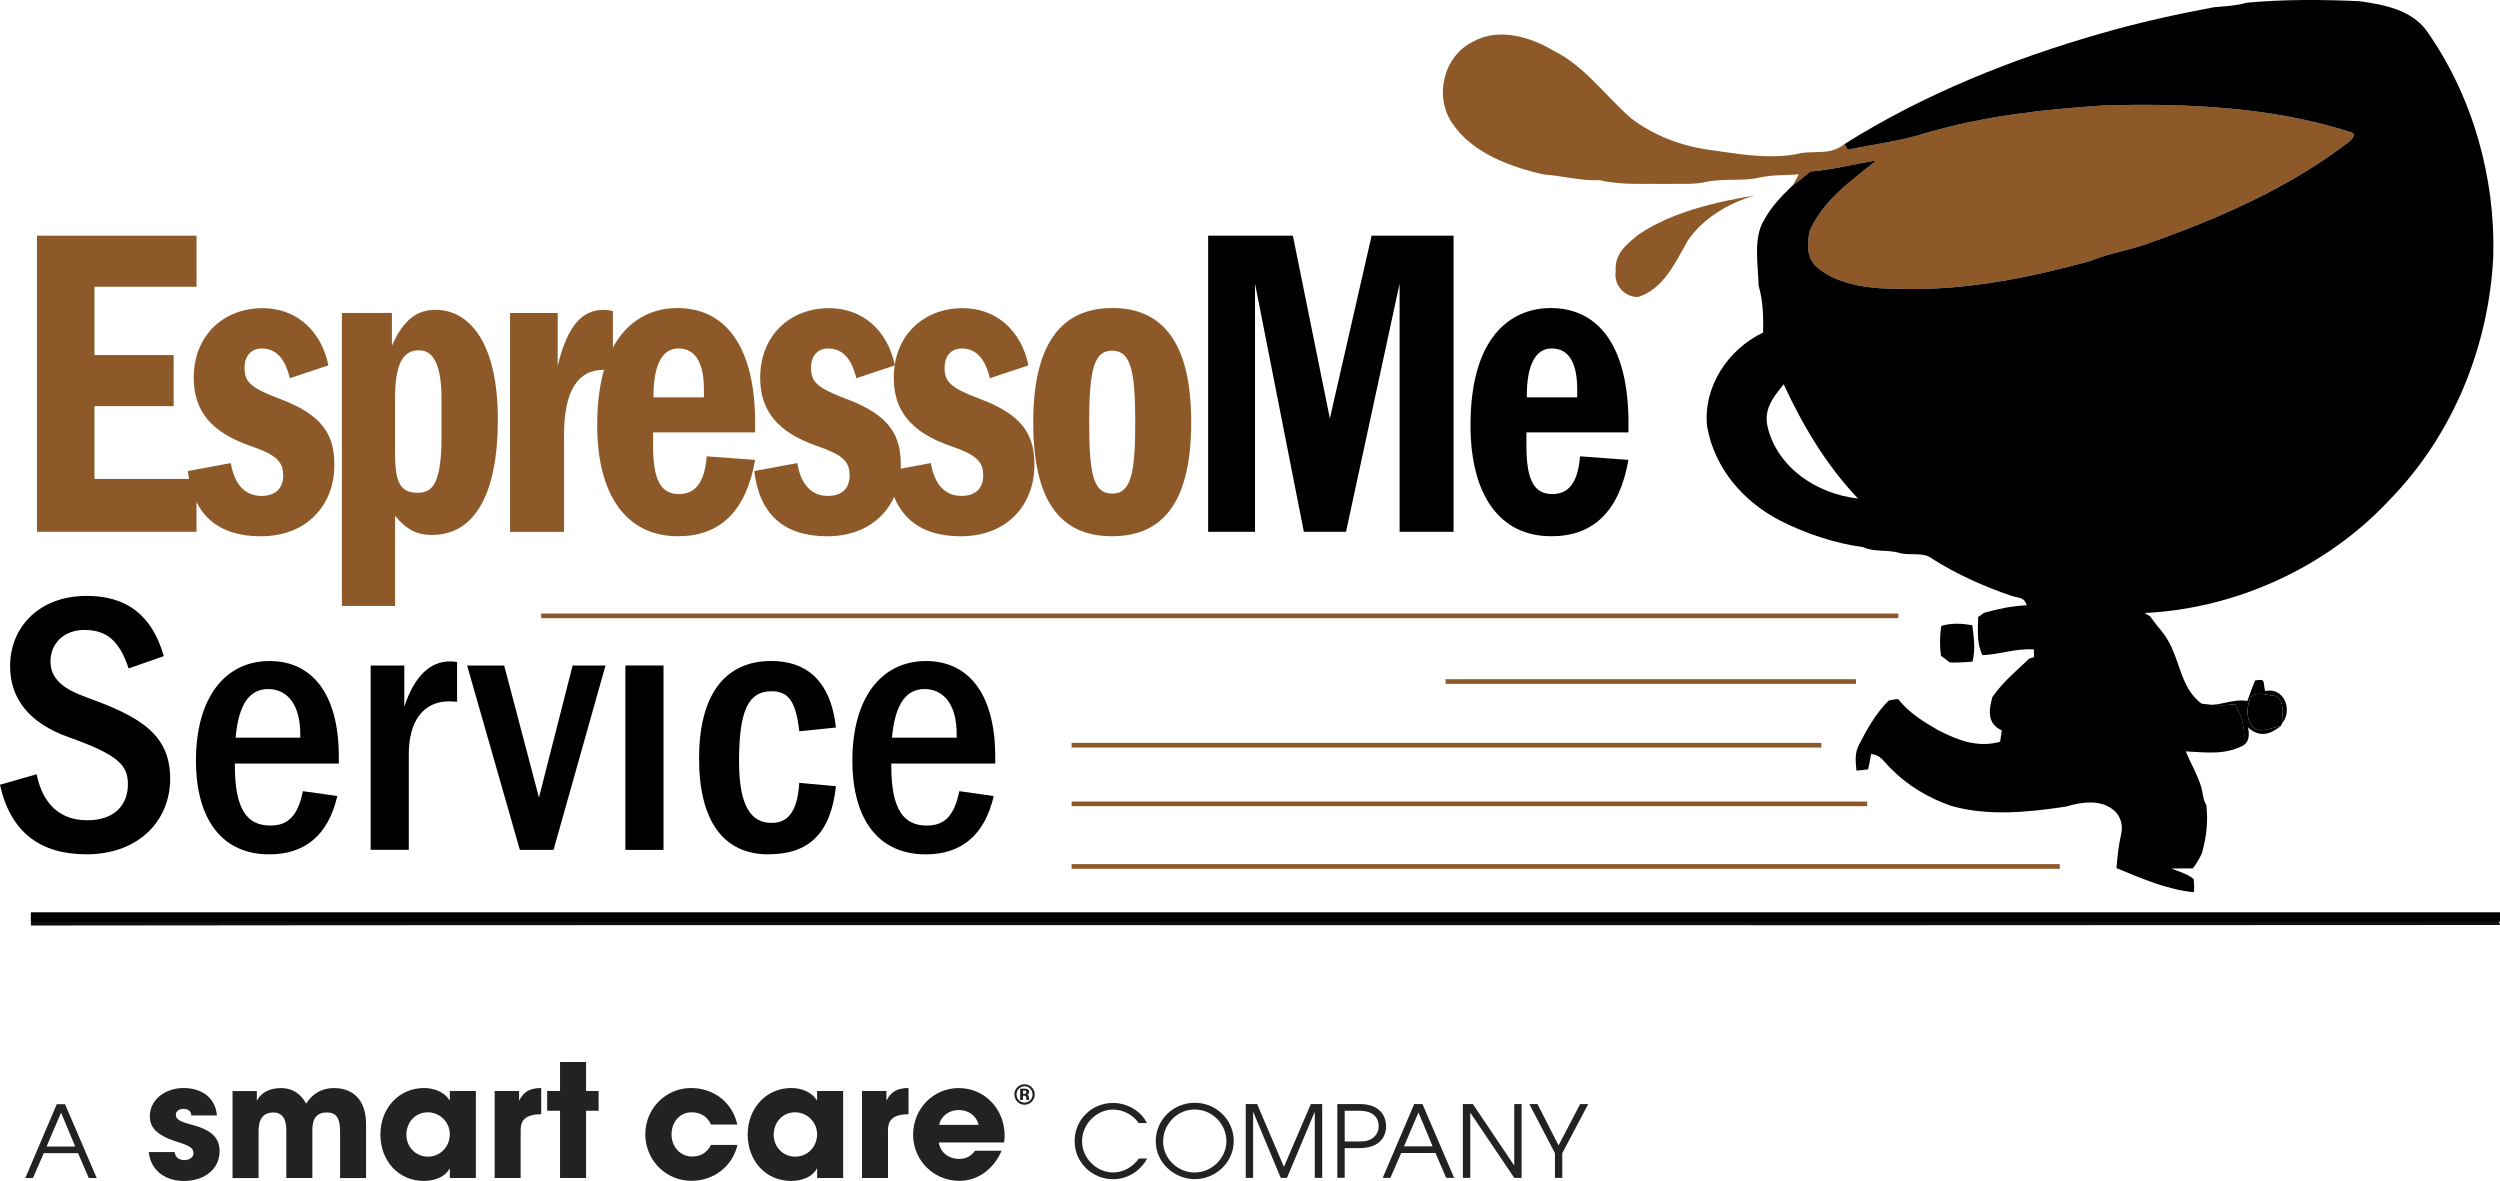 <svg xmlns="http://www.w3.org/2000/svg" id="Layer_2" viewBox="0 0 514.65 243.12"><defs><style>.cls-1{fill:#8e5928;}.cls-2{fill:#232222;}.cls-3{fill:#10100f;}.cls-4{stroke:#8e5928;stroke-width:.96px;}.cls-4,.cls-5{fill:none;stroke-miterlimit:10;}.cls-5{stroke:#000;stroke-width:1.93px;}</style></defs><g id="Layer_2-2"><g><path class="cls-1" d="M319.91,10.49c6.37,3.16,10.74,9.46,15.99,13.96,4.51,3.41,10.14,5.57,15.72,6.36,5.99,.82,12.01,2.01,18.06,.95,3.66-1.02,6.79,.46,10.02-2.1,.22,.4,.44,.77,.67,1.15,5.53-1.13,10.97-1.77,16.39-3.51,11.84-3.44,23.68-4.74,35.91-5.57,16.78-.54,34.99,.23,51.07,5.43,1.62,.22,.4,1.71-.38,2.18-11.81,9.07-26.12,15.43-40.09,20.39-4.24,1.7-8.75,2.23-12.97,3.99-12.59,3.48-26.01,6.16-39.12,5.74-5.46,.04-12.41-.6-16.82-4.18-2.47-1.94-2.41-4.83-1.84-7.65,2.69-6.36,8.58-10.4,13.75-14.59-4.57,.69-8.95,1.92-13.58,2.26-1.19,1.02-2.4,1.97-3.67,2.89l1.3-2.3c-2.63,.2-5.39,.09-7.99,.63-3.71,.89-7.27,.13-11,.91-2.78,.63-5.47,.37-8.4,.43-4.63-.07-9.16,.27-13.71-.77-3.93,.15-7.53-.9-11.4-1.17-6.81-1.51-14.76-4.43-18.81-10.48-3.86-5.5-1.87-13.92,4.24-16.87,5.24-2.95,11.85-.98,16.65,1.92h0Z"></path><path class="cls-1" d="M361.16,40.26c-5.27,1.52-10.67,4.7-13.76,9.34-2.48,4.4-4.94,9.88-10.17,11.54-2.73,.08-5.08-2.42-4.62-5.29-.27-3.61,2.14-5.46,4.65-7.54,6.85-4.64,15.84-6.72,23.9-8.06h0Z"></path><path d="M499.54,6.32c-3.16-4.31-8.82-5.37-13.78-6.07-7.7-.35-15.55-.41-23.22,.31-2.26,.63-4.48,.72-6.78,.93-7.75,1.45-15.41,3.14-22.99,5.32-18.45,5.25-36.79,12.6-53.07,22.85,.22,.4,.44,.77,.67,1.15,5.53-1.13,10.97-1.77,16.39-3.51,11.84-3.44,23.68-4.74,35.91-5.57,16.78-.54,34.99,.23,51.07,5.43,1.62,.22,.4,1.71-.38,2.18-11.81,9.07-26.12,15.43-40.09,20.39-4.24,1.7-8.75,2.23-12.97,3.99-12.59,3.48-26.01,6.16-39.12,5.74-5.46,.04-12.41-.6-16.82-4.18-2.47-1.94-2.41-4.83-1.84-7.65,2.69-6.36,8.58-10.4,13.75-14.59-4.57,.69-8.95,1.92-13.58,2.26-1.19,1.02-2.4,1.97-3.67,2.89-2.17,2.06-4.39,4.37-5.81,7.02-2.39,3.73-1.25,9.35-1.18,13.63,.92,3.07,1,6.44,.92,9.62-7.22,3.44-12.37,11.16-11.53,19.31,1.52,8.67,7.49,15.55,15.19,19.48,5.24,2.63,11.09,4.6,16.92,5.38,2.34,1.09,5.09,.46,7.6,1.22,2.24,.6,4.78-.29,6.57,1.13,5.13,3.27,10.69,5.74,16.44,7.7,1.5,.49,2.51,.15,3.08,1.92-3.03,.13-5.89,.75-8.79,1.56l-1.22,.87c.02,2.75-.37,5.28,.91,7.84,3.63-.15,6.92-1.44,10.57-1.18,0,.53,.03,1.06,.04,1.59l-.98,.29c-2.61,2.48-5.57,4.95-7.6,7.94-.75,2.67-1.1,5.5,1.94,6.84l-.35,2.35c-4.61,1.27-8.67-.28-12.72-2.37-3.1-1.78-6.04-3.6-8.28-6.43-.65,.07-1.27,.15-1.9,.29-2.63,2.55-4.54,5.97-6.19,9.22-.88,1.72-.65,3.39-.48,5.23l2.39-.25c.24-1.05,.45-2.11,.64-3.17,2.03,.2,2.68,1.69,4.01,2.95,3.42,3.51,7.85,6.14,12.47,7.73,7.63,2.16,15.93,1.31,23.64,.14,2.97-.91,6.92-1.51,9.55,.54,1.61,1.13,2.25,3.23,1.79,5.11-.5,2.32-.79,4.65-.96,7.02,5.06,2.09,10.47,4.45,15.95,4.96,.07-.91,.04-1.81-.06-2.7-1.23-1.09-3.08-1.54-4.57-2.18,1.47-.03,2.93-.03,4.39-.02,.75-1,1.4-2.02,1.89-3.17,.92-3.41,1.29-6.32,.9-9.88-.71-1.06-.72-2.53-1.07-3.77-.76-2.52-2.18-4.81-3.15-7.27,4.21,.2,8.02,.8,11.92-1.27,.36-3.31-.22-5.55-1.76-8.44-2.36,.31-4.57,.24-6.92-.11-4.73-3.5-4.27-9.72-7.91-14.54-.93-1.14-1.85-2.26-2.69-3.46-.38-.22-.76-.44-1.14-.67,18.96-.9,37.69-9.51,50.61-23.47,12.9-13.28,20.23-31.35,21.17-49.76,.5-16.37-4.24-33.2-13.72-46.64Zm-135.68,81.49c-.75-3.51,1.02-5.84,3.09-8.4l.24-.3c3.99,8.59,8.75,16.62,15.3,23.52-8.4-.94-16.59-6.26-18.63-14.82Z"></path><path d="M399.61,128.86c2.21-.66,4.17-.51,6.41-.16,.31,2.55,.68,4.96,.04,7.5-1.53,.15-3.09,.21-4.64,.18-.63-.45-1.24-.92-1.85-1.38-.29-2.11-.25-4.02,.05-6.14h0Z"></path><path d="M464.24,140.08c2.34-.4,1.54,.24,2.06,2.18,3.89-.88,5.74,3.92,3.51,6.62-.08-1.73,.65-4.82-1.45-5.61-1.55-.09-4.73-1.33-5.27,.86-.69,1.97-.66,4.29,.96,5.82,1.47,.99,3.79-.28,5.41-.43-2.17,1.73-4.4,2.35-6.69,.21,.39,1.79,.1,3-.89,3.68,.36-3.31-.22-5.55-1.76-8.44-2.36,.31-4.57,.24-6.92-.11,3.5,.89,6.03-1.14,9.44-.55,.51-1.42,1.03-2.83,1.58-4.23h0Z"></path><path d="M468.37,143.27c2.09,.78,1.37,3.88,1.45,5.61l-.35,.64c-1.62,.15-3.95,1.43-5.41,.43-1.61-1.52-1.65-3.85-.96-5.82,.54-2.19,3.72-.95,5.27-.86h0Z"></path><path class="cls-3" d="M6.36,188.71c2.51,.06,5.02,.07,7.53,.06,166.4,0,332.79-.03,499.19,0,.89,.31,1.41,.86,1.57,1.65-169.38,.15-338.95-.09-508.29,.11v-1.8h0Z"></path><g><path class="cls-2" d="M208.81,225.27c0-1.12,.96-2.07,2.07-2.07,1.22,0,2.13,.96,2.13,2.11,0,1.22-.99,2.11-2.09,2.11-1.2,0-2.1-.97-2.1-2.14Zm3.74,.06c0-.98-.73-1.71-1.62-1.71s-1.66,.71-1.66,1.68,.75,1.68,1.65,1.68,1.64-.76,1.64-1.66Zm-1.23,1.12s-.04-.13-.05-.24l-.02-.29c-.02-.25-.14-.37-.41-.37h-.25v.9h-.58v-2.34h1c.5,0,.84,.24,.84,.66,0,.27-.14,.45-.38,.56,.22,.09,.33,.25,.35,.67,0,.21,.02,.36,.06,.44h-.56Zm-.42-1.28c.24,0,.38-.1,.38-.36,0-.2-.13-.3-.35-.3h-.33v.66h.3Z"></path><g><path class="cls-2" d="M18.27,242.5l-2.2-5.11h-7.06l-2.22,5.11h-1.58l6.48-15.19h1.7l6.52,15.19h-1.66Zm-5.7-13.46l-2.98,6.98h5.89l-2.91-6.98Z"></path><g><path class="cls-2" d="M39.38,229.63c-.03-1.03-.77-1.36-1.64-1.36s-1.55,.52-1.55,1.19c0,.97,.87,1.45,3.36,2.1,4.26,1.13,5.65,2.84,5.65,5.45,0,3.74-3.23,6.1-7.29,6.1s-6.9-2.29-7.29-5.94h5.32c.16,1.13,.97,1.65,2.03,1.65,.94,0,1.87-.55,1.87-1.39,0-1-.61-1.52-3.29-2.35-4.52-1.39-5.71-3.17-5.71-5.26,0-3.55,3.32-5.84,6.94-5.84,3.87,0,6.62,2.13,6.87,5.65h-5.26Z"></path><path class="cls-2" d="M70.01,242.5v-9.65c0-2.81-.9-3.84-2.74-3.84-2.03,0-2.97,1.22-2.97,3.58v9.91h-5.36v-9.87c0-2.32-.84-3.61-2.68-3.61-2.1,0-3.03,1.36-3.03,3.84v9.65h-5.36v-17.91h5v1.9h.06c.94-1.68,2.65-2.51,4.94-2.51s4.03,1.16,5.16,3.19c1.29-2.04,3.23-3.19,5.68-3.19,4,0,6.65,2.45,6.65,7.45v11.07h-5.36Z"></path><path class="cls-2" d="M92.6,242.5v-1.94h-.06c-.77,1.58-2.9,2.55-5.26,2.55-5.29,0-8.97-4.16-8.97-9.58s3.84-9.55,8.97-9.55c2.19,0,4.23,.87,5.26,2.51h.06v-1.9h5.36v17.91h-5.36Zm0-8.97c0-2.52-2.03-4.55-4.55-4.55s-4.39,2.03-4.39,4.61,1.97,4.52,4.45,4.52,4.48-2,4.48-4.58Z"></path><path class="cls-2" d="M101.83,242.5v-17.91h5.03v1.9h.06c.94-1.9,2.42-2.51,4.49-2.51v5.39c-3.19,.03-4.23,1.22-4.23,3.26v9.87h-5.36Z"></path><path class="cls-2" d="M115.29,242.5v-13.84h-2.65v-4.07h2.65v-5.97h5.36v5.97h2.58v4.07h-2.58v13.84h-5.36Z"></path><path class="cls-2" d="M146.37,231.5c-.77-1.68-2.16-2.52-4-2.52-2.45,0-4.13,2.03-4.13,4.55s1.77,4.55,4.26,4.55c1.81,0,3.06-.84,3.87-2.39h5.45c-1.07,4.48-4.91,7.39-9.49,7.39-5.29,0-9.49-4.29-9.49-9.58s4.23-9.52,9.39-9.52c4.71,0,8.55,2.97,9.55,7.52h-5.42Z"></path><path class="cls-2" d="M168.21,242.5v-1.94h-.06c-.77,1.58-2.9,2.55-5.26,2.55-5.29,0-8.97-4.16-8.97-9.58s3.84-9.55,8.97-9.55c2.19,0,4.23,.87,5.26,2.51h.06v-1.9h5.36v17.91h-5.36Zm0-8.97c0-2.52-2.03-4.55-4.55-4.55s-4.39,2.03-4.39,4.61,1.97,4.52,4.45,4.52,4.48-2,4.48-4.58Z"></path><path class="cls-2" d="M177.45,242.5v-17.91h5.03v1.9h.06c.94-1.9,2.42-2.51,4.49-2.51v5.39c-3.19,.03-4.23,1.22-4.23,3.26v9.87h-5.36Z"></path><path class="cls-2" d="M193.26,235.18c.29,2.03,2,3.39,4.2,3.39,1.45,0,2.39-.55,3.26-1.68h5.48c-1.71,3.9-4.97,6.2-8.74,6.2-5.16,0-9.49-4.16-9.49-9.49s4.13-9.61,9.39-9.61,9.45,4.23,9.45,9.78c0,.52-.03,.94-.13,1.42h-13.42Zm8.2-3.61c-.42-1.84-2.03-3.06-4.1-3.06-1.94,0-3.61,1.16-4.03,3.06h8.13Z"></path></g><g><path class="cls-2" d="M236.16,238.5c-1.48,2.65-4.13,4.25-7,4.25-4.33,0-7.94-3.42-7.94-7.84s3.55-7.86,7.92-7.86c2.81,0,5.75,1.62,6.96,4.14h-1.7c-1.17-1.74-3.22-2.77-5.27-2.77-3.39,0-6.38,2.99-6.38,6.5s3,6.44,6.4,6.44c2.07,0,3.94-1.04,5.32-2.87h1.7Z"></path><path class="cls-2" d="M245.94,242.74c-4.15,0-8.02-3.37-8.02-7.78s3.57-7.94,8.02-7.94,8.04,3.53,8.04,7.86-3.63,7.86-8.04,7.86Zm-.02-14.34c-3.59,0-6.48,3.04-6.48,6.57s2.97,6.4,6.5,6.4,6.53-2.97,6.53-6.46-2.89-6.51-6.55-6.51Z"></path><path class="cls-2" d="M270.66,242.47v-13.52h-.04l-5.68,13.52h-1.29l-5.64-13.52h-.04v13.52h-1.52v-15.19h2.34l5.52,12.93,5.54-12.93h2.34v15.19h-1.52Z"></path><path class="cls-2" d="M275.3,242.47v-15.19h4.6c4.19,0,5.44,2.48,5.44,4.58s-1.31,4.49-5.46,4.49h-3.06v6.11h-1.52Zm4.91-7.49c2.11,0,3.61-1.27,3.61-3.16,0-1.52-.97-3.16-3.94-3.16h-3.06v6.32h3.39Z"></path><path class="cls-2" d="M297.71,242.47l-2.2-5.11h-7.06l-2.22,5.11h-1.58l6.48-15.19h1.7l6.52,15.19h-1.66Zm-5.7-13.46l-2.98,6.98h5.89l-2.91-6.98Z"></path><path class="cls-2" d="M311.72,242.47l-9.01-13.36h-.04v13.36h-1.52v-15.19h2.05l8.48,12.6h.04v-12.6h1.52v15.19h-1.52Z"></path><path class="cls-2" d="M320.1,242.47v-5.07l-5.27-10.12h1.68l4.33,8.52,4.45-8.52h1.66l-5.34,10.12v5.07h-1.52Z"></path></g></g></g><line class="cls-5" x1="6.36" y1="188.77" x2="514.65" y2="188.77"></line><line class="cls-4" x1="390.79" y1="126.78" x2="111.41" y2="126.78"></line><line class="cls-4" x1="382.07" y1="140.3" x2="297.59" y2="140.3"></line><line class="cls-4" x1="374.94" y1="153.41" x2="220.6" y2="153.41"></line><line class="cls-4" x1="384.37" y1="165.48" x2="220.6" y2="165.48"></line><line class="cls-4" x1="424.03" y1="178.37" x2="220.6" y2="178.37"></line><g><path d="M17.4,129.68c-4.31,0-7.01,2.85-7.01,6.47s2.69,5.7,7.39,7.39c11.09,4,17.25,7.62,17.25,16.78,0,8.62-6.47,15.55-17.25,15.55-9.47,0-15.63-4.54-17.79-14.32l7.55-2.16c1.31,6.39,5,9.47,10.47,9.47s8.32-3.08,8.32-7.39c0-3.85-1.77-6.01-12.16-9.7-8.24-2.92-12.09-8.01-12.09-14.63,0-8.01,5.93-14.47,15.78-14.47,8.01,0,13.4,3.77,15.86,12.4l-7.24,2.54c-1.85-5.62-4.47-7.93-9.08-7.93Z"></path><path d="M48.35,157.71c0,9.16,2.69,12.24,7.31,12.24,3.46,0,5.62-1.77,6.7-7.08l7.08,1c-1.85,8.01-6.62,12.01-14.01,12.01-9.62,0-15.09-7.08-15.09-19.32,0-12.86,5.93-20.48,15.17-20.48,8.39,0,14.24,6.31,14.24,19.71v1.39h-21.4v.54Zm6.85-15.86c-3.7,0-6.08,2.92-6.7,10.01h13.32v-.62c0-6.85-3.16-9.39-6.62-9.39Z"></path><path d="M76.3,137h6.93v8.47c2.08-6.24,5.24-9.32,9.47-9.32,.62,0,1.08,.08,1.39,.15v8.16c-.46,0-1-.08-1.62-.08-5.24,0-8.32,3.93-8.32,10.93v19.63h-7.85v-37.96Z"></path><path d="M96.17,137h7.62l7.16,27.18,6.93-27.18h6.77l-10.7,37.96h-6.93l-10.86-37.96Z"></path><rect x="128.74" y="137" width="7.85" height="37.96"></rect><path d="M158.23,175.88c-9.47,0-14.32-7.08-14.32-19.79s5.08-20.02,14.86-20.02c6.7,0,12.16,3.46,13.32,13.7l-7.55,.77c-.69-6.16-2.23-8.24-5.7-8.24-4.62,0-6.7,3.62-6.7,14.4,0,9.16,2.39,12.7,6.7,12.7,3.39,0,5.31-2.31,5.7-8.24l7.55,.69c-1.08,9.93-5.77,14.01-13.86,14.01Z"></path><path d="M183.48,157.71c0,9.16,2.69,12.24,7.31,12.24,3.46,0,5.62-1.77,6.7-7.08l7.08,1c-1.85,8.01-6.62,12.01-14.01,12.01-9.62,0-15.09-7.08-15.09-19.32,0-12.86,5.93-20.48,15.17-20.48,8.39,0,14.24,6.31,14.24,19.71v1.39h-21.4v.54Zm6.85-15.86c-3.7,0-6.08,2.92-6.7,10.01h13.32v-.62c0-6.85-3.16-9.39-6.62-9.39Z"></path></g><g><path class="cls-1" d="M40.46,59.03H19.45v14.07h16.3v10.51H19.45v14.99h21v10.88H7.62V48.52H40.46v10.51Z"></path><path class="cls-1" d="M67.62,75.21l-7.95,2.65c-1.05-4.3-3-6.12-5.84-6.12-2.19,0-3.49,1.64-3.49,3.93,0,2.83,1.05,4.11,7.14,6.4,9.41,3.47,11.35,7.86,11.35,13.71,0,7.95-5.43,14.62-15.16,14.62-8.76,0-13.95-4.39-15-13.43l8.84-1.64c.73,4.3,2.84,6.76,6.32,6.76,2.68,0,4.46-1.37,4.46-4.2s-1.3-4.2-6.57-6.03c-8.35-2.83-11.84-7.4-11.84-14.07,0-8.77,6.16-14.35,14.19-14.35,6.73,0,12,4.39,13.54,11.79Z"></path><path class="cls-1" d="M102.49,86.36c0,15.35-4.78,23.76-13.54,23.76-3.16,0-5.27-1.1-7.62-3.93v18.55h-10.95v-60.32h10.3v6.76c2.35-5.39,5.19-7.4,9-7.4,6.65,0,12.81,6.31,12.81,22.57Zm-16.22-14.26c-3.24,0-4.95,2.65-4.95,9.96v11.15c0,6.31,1.14,8.23,4.7,8.23,2.84,0,4.87-1.64,4.87-11.42v-7.95c0-8.5-2.51-9.96-4.62-9.96Z"></path><path class="cls-1" d="M126.17,64.06v12.25c-.89-.18-1.22-.18-1.87-.18-5.43,0-8.19,4.39-8.19,13.53v19.83h-11.11v-45.06h9.81v10.88c1.95-8.13,4.95-11.52,9.41-11.52,.73,0,1.46,.09,1.95,.27Z"></path><path class="cls-1" d="M155.45,87.18v1.83h-21v2.83c0,7.22,1.7,9.87,5.35,9.87,3.32,0,5.27-2.38,5.68-7.77l9.97,.73c-1.87,10.6-7.22,15.72-15.89,15.72-10.7,0-16.62-8.59-16.62-22.85,0-19.74,9.65-24.13,16.46-24.13,9.81,0,16.06,7.68,16.06,23.76Zm-10.54-6.95c0-5.48-1.7-8.5-5.27-8.5s-5.11,3.93-5.11,9.69v.37h10.38v-1.55Z"></path><path class="cls-1" d="M184.23,75.21l-7.95,2.65c-1.05-4.3-3-6.12-5.84-6.12-2.19,0-3.49,1.64-3.49,3.93,0,2.83,1.05,4.11,7.14,6.4,9.41,3.47,11.35,7.86,11.35,13.71,0,7.95-5.43,14.62-15.16,14.62-8.76,0-13.95-4.39-15-13.43l8.84-1.64c.73,4.3,2.84,6.76,6.32,6.76,2.68,0,4.46-1.37,4.46-4.2s-1.3-4.2-6.57-6.03c-8.35-2.83-11.84-7.4-11.84-14.07,0-8.77,6.16-14.35,14.19-14.35,6.73,0,12,4.39,13.54,11.79Z"></path><path class="cls-1" d="M211.73,75.21l-7.95,2.65c-1.05-4.3-3-6.12-5.84-6.12-2.19,0-3.49,1.64-3.49,3.93,0,2.83,1.05,4.11,7.14,6.4,9.41,3.47,11.35,7.86,11.35,13.71,0,7.95-5.43,14.62-15.16,14.62-8.76,0-13.95-4.39-15-13.43l8.84-1.64c.73,4.3,2.84,6.76,6.32,6.76,2.68,0,4.46-1.37,4.46-4.2s-1.3-4.2-6.57-6.03c-8.35-2.83-11.84-7.4-11.84-14.07,0-8.77,6.16-14.35,14.19-14.35,6.73,0,12,4.39,13.54,11.79Z"></path><path class="cls-1" d="M212.7,86.9c0-15.72,5.51-23.49,16.3-23.49s16.22,7.77,16.22,23.49-5.27,23.49-16.3,23.49-16.22-7.77-16.22-23.49Zm21,0c0-10.51-.89-14.71-4.78-14.71-3.65,0-4.7,3.75-4.7,14.71s.89,14.71,4.78,14.71,4.7-4.39,4.7-14.71Z"></path><path d="M273.76,86.17l8.6-37.65h16.87v60.96h-11.11V58.39l-11.03,51.09h-8.68l-10.05-51.09v51.09h-9.65V48.52h17.44l7.62,37.65Z"></path><path d="M335.23,87.18v1.83h-21v2.83c0,7.22,1.7,9.87,5.35,9.87,3.33,0,5.27-2.38,5.68-7.77l9.97,.73c-1.86,10.6-7.22,15.72-15.89,15.72-10.7,0-16.62-8.59-16.62-22.85,0-19.74,9.65-24.13,16.46-24.13,9.81,0,16.06,7.68,16.06,23.76Zm-10.54-6.95c0-5.48-1.7-8.5-5.27-8.5s-5.11,3.93-5.11,9.69v.37h10.38v-1.55Z"></path></g></g></g></svg>